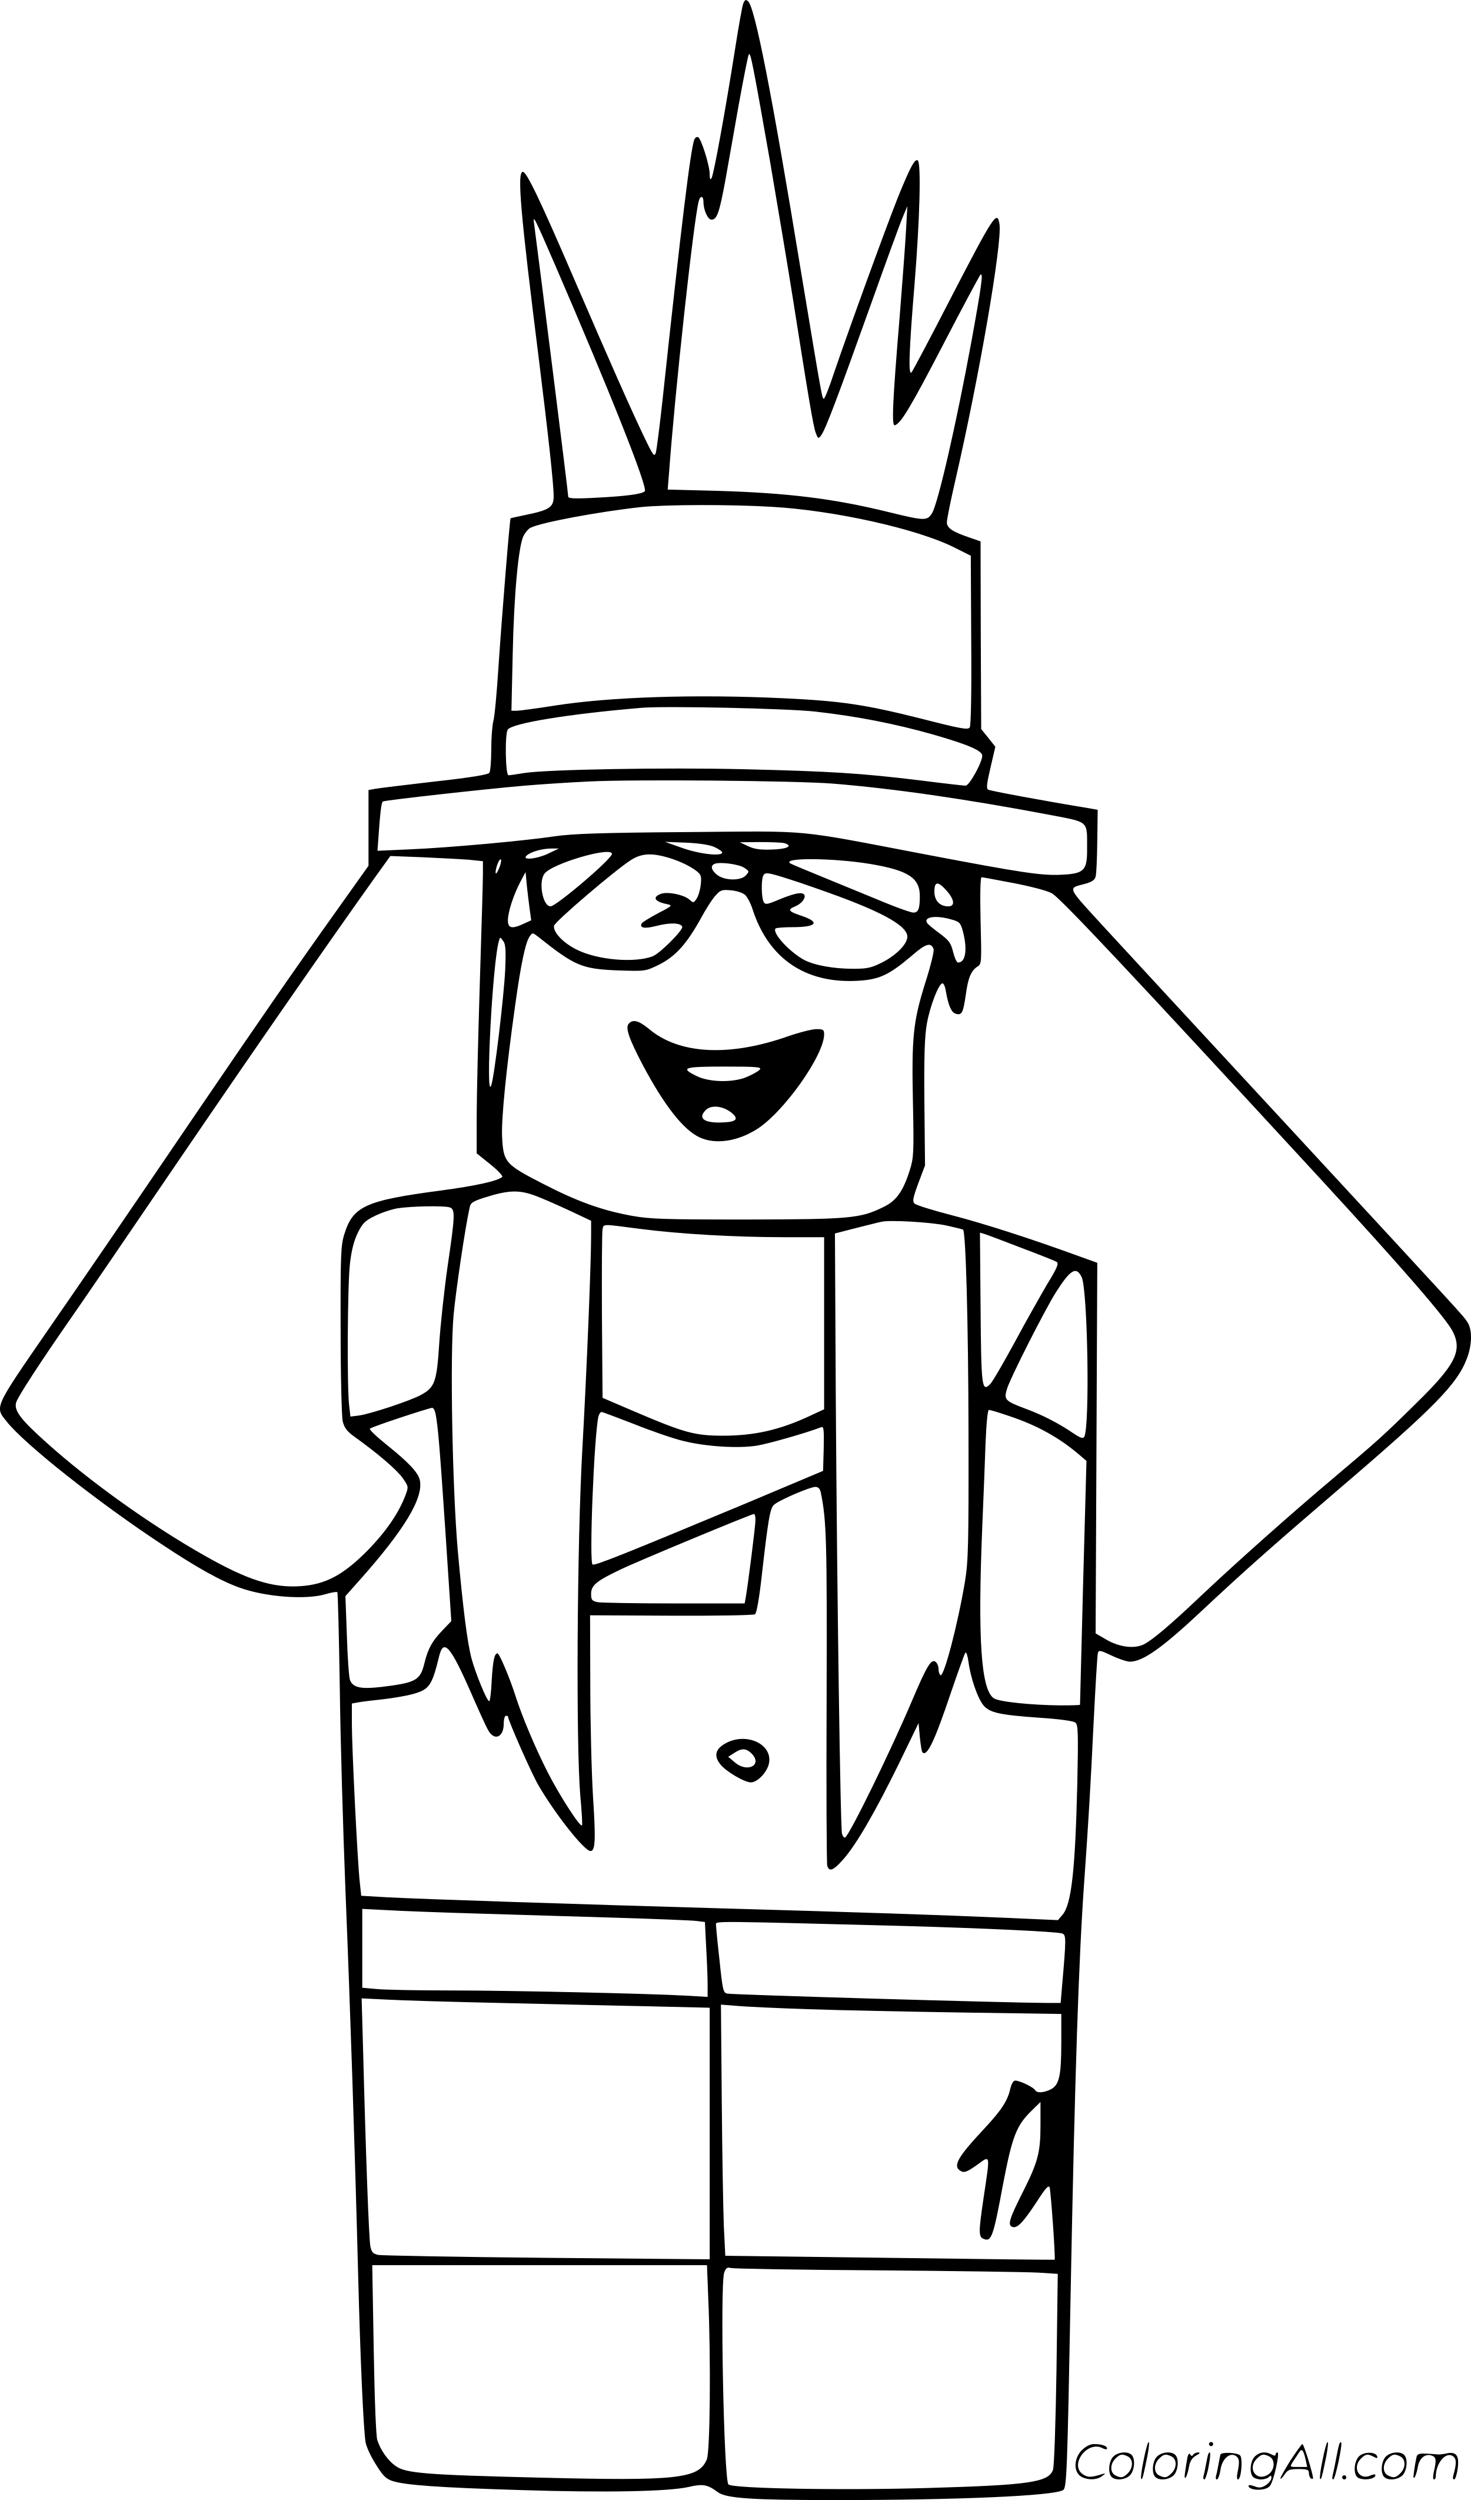 <svg version="1.0" xmlns="http://www.w3.org/2000/svg"
  viewBox="0 0 707.066 1201.508"
 preserveAspectRatio="xMidYMid meet">
<g transform="translate(-0.868,1201.575) scale(0.1,-0.1)"
fill="#000000" stroke="none">
<path d="M3581 11998 c-5 -14 -23 -114 -40 -224 -43 -273 -101 -596 -112 -614
-6 -11 -9 -5 -9 20 -1 45 -42 172 -56 177 -7 2 -14 -3 -18 -12 -18 -48 -61
-398 -152 -1245 -14 -129 -29 -246 -33 -260 -7 -22 -13 -14 -58 80 -60 125
-158 346 -329 742 -170 395 -234 528 -252 528 -29 0 -12 -194 78 -910 45 -363
70 -592 70 -649 0 -52 -20 -66 -126 -88 -43 -9 -80 -17 -81 -18 -4 -2 -42
-471 -58 -710 -8 -126 -19 -246 -25 -265 -5 -19 -10 -80 -10 -135 0 -55 -4
-106 -9 -113 -5 -9 -90 -23 -262 -42 -140 -16 -269 -32 -286 -35 l-33 -6 0
-182 0 -182 -153 -215 c-195 -273 -363 -516 -662 -955 -399 -587 -552 -810
-725 -1060 -262 -380 -257 -369 -199 -441 85 -108 435 -385 744 -589 170 -113
285 -177 375 -209 123 -45 322 -60 415 -31 27 8 52 12 55 9 3 -3 8 -211 12
-462 3 -251 16 -686 27 -967 23 -565 45 -1229 61 -1845 11 -429 26 -750 36
-812 4 -21 25 -68 49 -105 33 -54 49 -70 79 -80 59 -20 223 -32 619 -44 411
-13 708 -7 806 15 68 16 90 12 140 -25 41 -30 163 -38 566 -38 590 0 1048 20
1094 48 17 11 20 84 36 951 20 1042 39 1606 65 1970 21 297 30 449 45 760 9
179 18 333 21 342 4 15 12 13 67 -13 34 -16 73 -29 87 -29 63 1 154 65 350
249 201 188 327 300 648 575 469 401 575 510 622 634 25 66 26 138 2 174 -21
32 2 7 -882 963 -371 401 -756 817 -854 924 -195 213 -188 196 -99 220 31 9
44 18 48 34 4 13 7 90 8 172 l2 149 -45 8 c-219 36 -472 83 -482 89 -9 6 -6
31 12 107 l23 99 -34 43 -34 42 -2 451 -1 451 -49 17 c-86 29 -113 47 -113 75
0 14 18 103 40 198 117 508 226 1142 213 1234 -11 70 -26 47 -240 -366 -95
-185 -178 -341 -183 -346 -16 -16 -12 104 15 429 25 308 32 579 15 590 -14 9
-36 -32 -95 -177 -55 -138 -229 -615 -306 -840 -23 -71 -46 -128 -50 -128 -9
0 -8 -3 -110 610 -141 861 -222 1274 -255 1300 -11 10 -15 7 -23 -12z m129
-758 c37 -217 87 -514 110 -660 75 -476 98 -615 110 -645 11 -29 12 -29 26
-11 21 29 77 177 233 613 76 213 148 411 160 438 l21 50 -6 -110 c-3 -60 -17
-245 -30 -410 -36 -431 -40 -539 -24 -533 30 10 76 87 235 393 91 176 171 324
176 330 15 14 6 -51 -42 -315 -74 -403 -161 -781 -190 -830 -24 -38 -34 -38
-206 4 -268 66 -488 93 -831 103 l-234 6 7 86 c27 372 117 1202 142 1299 7 29
23 28 23 -2 0 -40 21 -86 39 -86 26 0 38 36 66 188 13 75 43 240 65 367 23
126 44 234 48 239 8 14 19 -43 102 -514z m-1033 -498 c265 -613 447 -1071 431
-1087 -13 -14 -93 -24 -230 -31 -107 -6 -138 -4 -138 5 0 18 -132 1066 -164
1311 -7 48 0 35 101 -198z m1043 -1162 c299 -17 698 -106 875 -195 l80 -40 2
-405 c2 -241 -1 -411 -7 -420 -8 -13 -42 -7 -237 43 -267 67 -382 84 -656 97
-423 20 -832 7 -1101 -35 -88 -14 -171 -25 -184 -25 l-25 0 6 268 c6 291 28
525 52 572 8 16 23 34 33 39 50 26 331 78 533 100 117 12 432 13 629 1z m208
-984 c203 -23 385 -59 565 -110 171 -49 237 -78 237 -102 0 -32 -62 -144 -80
-144 -9 0 -106 11 -216 25 -286 35 -432 44 -849 54 -385 9 -942 -1 -1055 -18
-36 -6 -71 -11 -77 -11 -15 0 -18 196 -4 219 20 31 289 75 641 105 115 10 703
-3 838 -18z m82 -346 c287 -23 642 -74 1048 -151 187 -36 176 -26 176 -161 1
-106 -14 -121 -123 -126 -95 -5 -189 9 -656 98 -640 122 -533 112 -1140 107
-417 -3 -553 -8 -638 -20 -146 -22 -508 -55 -698 -63 l-156 -7 4 54 c9 133 15
179 22 183 9 6 493 60 681 76 69 6 206 15 305 20 223 11 992 4 1175 -10z
m-565 -306 c19 -9 35 -20 35 -25 0 -20 -108 -8 -190 21 l-85 30 103 -4 c66 -3
115 -11 137 -22z m333 20 c46 -13 15 -29 -59 -31 -56 -2 -84 2 -114 16 l-40
19 95 1 c52 0 105 -2 118 -5z m-1133 -50 c-57 -27 -130 -34 -105 -10 19 18 75
34 120 34 l35 0 -50 -24z m305 -2 c0 -24 -268 -252 -295 -252 -37 0 -59 115
-30 156 33 49 325 134 325 96z m271 -18 c73 -21 147 -63 155 -86 8 -25 -4 -92
-21 -114 -12 -18 -14 -18 -32 -2 -26 24 -106 40 -138 28 -42 -16 -30 -37 28
-49 30 -6 29 -8 -41 -44 -39 -21 -74 -42 -78 -48 -14 -23 13 -28 70 -13 66 17
117 15 124 -4 5 -16 -107 -128 -142 -142 -87 -33 -264 -18 -363 31 -66 32
-117 85 -111 116 3 19 291 265 367 314 52 34 100 37 182 13z m-958 -10 l67 -7
0 -61 c0 -33 -7 -270 -15 -526 -8 -256 -15 -544 -15 -641 l0 -176 66 -53 c36
-29 61 -56 57 -60 -22 -20 -126 -43 -298 -66 -362 -48 -420 -75 -462 -212 -16
-51 -18 -102 -17 -457 0 -220 5 -418 10 -440 8 -31 20 -48 58 -75 113 -81 202
-158 230 -197 29 -42 29 -42 13 -85 -33 -86 -94 -174 -182 -264 -116 -117
-201 -163 -322 -171 -134 -9 -254 29 -463 148 -256 145 -549 354 -758 542
-124 111 -156 153 -146 192 7 26 110 185 263 405 41 58 265 386 499 730 376
552 736 1071 963 1389 l74 103 155 -6 c85 -4 185 -9 223 -12z m143 -45 c-8
-19 -15 -26 -15 -17 -1 23 20 75 26 62 2 -7 -3 -27 -11 -45z m1784 25 c185
-31 240 -67 240 -155 0 -60 -7 -79 -31 -79 -11 0 -68 20 -127 44 -59 24 -185
76 -280 115 -95 39 -178 73 -184 77 -46 29 205 27 382 -2z m-605 -18 c26 -17
26 -18 9 -37 -24 -27 -102 -26 -138 2 -28 22 -34 44 -13 53 24 11 116 -1 142
-18z m-1030 -202 l7 -51 -35 -16 c-57 -27 -77 -23 -77 16 0 40 28 125 61 187
l24 45 6 -65 c4 -36 10 -88 14 -116z m1252 145 c54 -17 159 -54 233 -81 226
-84 330 -145 330 -194 0 -35 -53 -89 -122 -124 -52 -26 -72 -30 -138 -30 -94
0 -182 16 -233 41 -71 37 -160 133 -140 153 4 3 40 6 82 6 116 0 134 24 41 55
-62 21 -68 29 -29 45 36 15 57 49 39 60 -15 9 -51 0 -128 -32 -46 -19 -55 -20
-62 -8 -11 17 -13 100 -4 124 8 22 19 21 131 -15z m1083 -19 c94 -19 163 -38
179 -50 56 -41 372 -377 1287 -1370 392 -426 602 -668 635 -732 48 -93 14
-161 -173 -344 -159 -157 -186 -181 -398 -360 -201 -169 -472 -410 -640 -569
-149 -141 -230 -209 -272 -231 -46 -24 -121 -14 -183 23 l-50 29 4 891 4 890
-89 32 c-233 85 -454 156 -608 196 -93 24 -174 49 -182 57 -10 11 -7 28 19 98
l32 85 -3 300 c-2 226 1 320 12 382 15 84 57 193 75 193 6 0 13 -17 16 -37 12
-69 26 -102 47 -109 30 -9 36 3 49 91 11 82 25 116 58 137 18 11 18 24 13 220
-3 132 -1 208 5 208 5 0 78 -14 163 -30z m-331 -35 c38 -43 41 -75 8 -75 -41
0 -67 27 -67 71 0 50 17 51 59 4z m-969 -20 c10 -9 27 -40 36 -69 76 -235 251
-356 499 -344 108 5 154 26 263 118 71 62 95 69 108 35 4 -9 -14 -82 -40 -163
-58 -186 -66 -257 -59 -582 5 -235 3 -260 -15 -317 -32 -102 -65 -148 -125
-177 -113 -56 -160 -60 -657 -61 -400 0 -467 2 -555 18 -147 27 -262 69 -429
155 -179 92 -188 102 -194 226 -4 84 20 326 63 631 27 196 50 305 70 331 13
19 14 18 39 -1 180 -143 211 -156 389 -163 127 -4 128 -4 192 27 79 39 134
100 200 219 26 48 59 100 74 115 23 26 31 28 74 24 26 -2 56 -12 67 -22z m995
-119 c36 -10 41 -16 52 -56 23 -88 13 -150 -23 -150 -7 0 -17 23 -24 51 -11
43 -19 55 -65 89 -30 22 -56 44 -60 50 -19 30 44 39 120 16z m-2148 -241 c-6
-128 -52 -513 -67 -555 -29 -84 6 594 37 694 5 20 6 20 20 0 12 -15 14 -43 10
-139z m166 -1094 c40 -16 111 -48 160 -71 l87 -41 0 -67 c0 -140 -21 -652 -42
-1027 -26 -460 -31 -1423 -10 -1669 7 -76 11 -141 8 -143 -9 -9 -108 144 -165
256 -59 116 -123 267 -156 371 -27 84 -76 200 -85 200 -15 0 -22 -35 -28 -132
-2 -54 -8 -98 -12 -98 -11 0 -66 135 -85 206 -21 81 -41 242 -66 519 -26 300
-38 934 -20 1132 10 109 55 417 77 515 4 23 15 30 67 47 126 40 175 41 270 2z
m-435 -47 c30 -8 29 -33 -8 -285 -16 -112 -34 -278 -40 -369 -12 -185 -21
-211 -86 -247 -47 -27 -243 -92 -300 -100 l-41 -5 -6 53 c-11 87 -8 586 4 684
7 61 19 108 37 145 23 47 35 59 82 82 30 15 80 32 110 37 65 10 215 13 248 5z
m2391 -88 c41 -9 77 -18 79 -20 13 -14 25 -448 26 -971 1 -547 -1 -621 -17
-720 -35 -208 -101 -460 -118 -450 -5 4 -9 17 -9 29 0 13 -6 29 -14 35 -20 17
-42 -19 -106 -169 -107 -254 -306 -660 -329 -675 -5 -2 -11 5 -15 18 -8 30
-24 1156 -30 2103 l-4 782 101 26 c56 14 111 28 122 30 39 10 241 -2 314 -18z
m-1474 -16 c194 -25 458 -40 696 -40 l189 0 0 -414 0 -413 -82 -38 c-137 -62
-253 -88 -398 -89 -143 0 -188 12 -445 122 l-140 60 -3 394 c-1 216 0 403 3
416 6 27 -5 26 180 2z m1835 -92 c85 -32 161 -62 168 -67 11 -7 1 -31 -46
-107 -32 -55 -103 -180 -156 -279 -54 -99 -106 -189 -117 -200 -41 -42 -44
-18 -47 366 l-3 361 23 -7 c13 -4 93 -34 178 -67z m288 -140 c29 -62 40 -723
12 -768 -6 -9 -18 -5 -51 17 -72 49 -150 89 -229 118 -101 38 -107 44 -91 96
15 51 183 382 235 464 70 110 98 127 124 73z m-3105 -660 c12 -68 19 -154 47
-568 l28 -425 -43 -45 c-50 -52 -69 -88 -86 -156 -20 -84 -41 -95 -204 -115
-102 -12 -140 -4 -154 33 -5 13 -12 109 -15 213 l-7 190 71 80 c216 243 307
396 286 480 -9 36 -56 85 -157 166 -50 40 -87 75 -82 79 9 9 282 99 299 100 7
0 14 -15 17 -32z m2758 -8 c133 -44 242 -105 337 -187 l33 -28 -16 -585 c-8
-322 -15 -586 -15 -587 0 -2 -42 -3 -92 -3 -138 1 -298 17 -322 34 -62 40 -78
285 -56 821 6 138 13 321 16 408 4 94 10 157 16 157 6 0 50 -13 99 -30z
m-1802 -39 c82 -33 187 -69 233 -80 107 -27 263 -37 353 -23 56 9 239 61 311
89 12 5 14 -11 12 -103 l-3 -107 -380 -160 c-564 -235 -717 -297 -728 -290
-17 10 7 614 28 711 3 12 10 22 15 22 5 0 76 -27 159 -59z m895 -328 c28 -136
30 -235 28 -991 -2 -431 0 -792 3 -803 10 -31 30 -22 77 31 63 71 155 231 266
457 l96 198 6 -67 c4 -38 9 -71 13 -74 22 -22 59 57 136 286 35 102 66 189 70
193 5 5 11 -16 15 -45 10 -76 44 -174 72 -208 31 -36 78 -46 278 -60 89 -6
155 -15 164 -23 13 -10 14 -51 9 -292 -10 -415 -28 -582 -71 -631 l-22 -26
-249 11 c-318 14 -712 27 -1385 46 -662 19 -1434 44 -1595 53 l-120 7 -7 65
c-11 98 -38 647 -38 760 l0 99 33 6 c17 3 73 10 122 15 50 6 113 17 140 25 78
22 90 40 125 183 21 85 55 46 153 -178 35 -80 71 -160 81 -177 29 -56 76 -38
76 29 0 21 5 38 10 38 6 0 10 -1 10 -2 0 -18 116 -281 148 -334 81 -139 220
-314 249 -314 23 0 26 50 12 263 -7 117 -13 360 -13 541 l-1 329 390 -2 c215
-1 396 2 403 7 7 5 20 74 32 183 31 273 40 326 59 343 24 22 171 85 198 86 15
0 23 -8 27 -27z m-314 -132 c0 -28 -35 -303 -46 -368 l-6 -33 -338 0 c-186 0
-352 3 -369 6 -27 6 -31 11 -31 40 0 40 24 61 135 114 81 40 634 269 648 270
4 0 7 -13 7 -29z m-1350 -1891 c168 -5 467 -14 665 -20 198 -6 378 -13 401
-16 l41 -5 6 -121 c4 -67 7 -148 7 -180 l0 -59 -102 6 c-179 10 -842 25 -1138
25 -157 0 -315 3 -352 7 l-68 6 0 190 0 189 118 -6 c64 -4 254 -11 422 -16z
m2060 -60 c391 -11 733 -27 764 -36 20 -7 20 -23 -1 -261 l-6 -73 -71 0 c-188
1 -1503 39 -1532 45 -19 4 -22 17 -37 162 -10 87 -17 164 -17 172 0 15 14 14
900 -9z m-1940 -370 c228 -5 549 -13 713 -16 l297 -7 0 -605 0 -604 -780 7
c-430 4 -795 11 -813 14 -26 6 -32 13 -38 41 -7 34 -22 438 -35 943 l-7 249
124 -6 c68 -4 311 -11 539 -16z m1482 -30 c146 -5 480 -12 742 -16 l476 -7 0
-136 c0 -162 -10 -205 -50 -226 -34 -17 -66 -19 -75 -5 -10 17 -86 52 -100 46
-7 -2 -16 -20 -20 -38 -13 -58 -42 -103 -127 -194 -130 -139 -152 -180 -109
-203 15 -8 30 -2 75 30 67 48 65 60 32 -161 -24 -162 -24 -185 1 -194 37 -15
46 9 93 263 44 229 64 281 135 351 l45 44 0 -110 c0 -133 -12 -178 -85 -323
-64 -127 -74 -158 -51 -167 24 -9 51 19 117 119 43 67 58 84 63 70 6 -21 29
-344 24 -347 -2 -1 -358 3 -793 9 l-790 10 -7 140 c-3 77 -8 349 -10 603 l-4
464 76 -6 c41 -4 195 -11 342 -16z m-479 -1387 c13 -296 9 -740 -7 -777 -39
-93 -141 -104 -811 -87 -538 13 -634 21 -682 54 -39 26 -75 77 -91 127 -6 21
-13 197 -17 438 l-7 402 804 0 805 0 6 -157z m812 132 c374 -3 722 -8 774 -11
l94 -6 -6 -458 c-4 -252 -11 -470 -17 -484 -22 -60 -114 -73 -600 -87 -409
-12 -940 -3 -960 17 -22 22 -41 964 -20 1019 8 22 15 26 33 21 12 -3 328 -9
702 -11z M3030 7095 c-16 -19 3 -73 67 -195 105 -198 197 -315 276 -351 75
-34 179 -19 272 39 129 80 325 356 325 457 0 22 -4 25 -37 25 -21 0 -83 -16
-138 -35 -282 -99 -523 -86 -667 36 -50 41 -78 48 -98 24z m631 -219 c-6 -8
-35 -24 -63 -36 -65 -28 -181 -26 -242 5 -79 39 -62 45 134 45 155 0 181 -2
171 -14z m-141 -204 c41 -31 32 -47 -29 -50 -96 -6 -131 18 -90 59 25 25 78
21 119 -9z M3495 3637 c-48 -27 -56 -60 -24 -100 26 -34 116 -87 147 -87 32 0
79 50 87 92 18 93 -111 151 -210 95z m126 -48 c55 -55 -19 -95 -80 -43 l-32
27 28 18 c36 24 58 24 84 -2z M5506 194 c-10 -47 -15 -88 -12 -91 5 -6 9 7 30
110 7 37 10 67 6 67 -4 0 -15 -39 -24 -86z M5820 270 c0 -5 5 -10 10 -10 6 0
10 5 10 10 0 6 -4 10 -10 10 -5 0 -10 -4 -10 -10z M6366 194 c-10 -47 -15 -88
-12 -91 5 -6 9 7 30 110 7 37 10 67 6 67 -4 0 -15 -39 -24 -86z M6446 269 c-3
-8 -10 -41 -16 -74 -6 -33 -14 -68 -16 -77 -3 -10 -1 -18 3 -18 10 0 46 171
38 178 -2 3 -7 -1 -9 -9z M5209 241 c-38 -38 -41 -101 -7 -125 29 -20 79 -20
104 0 18 14 18 15 1 10 -53 -17 -69 -17 -92 -2 -69 45 21 166 94 126 12 -6 21
-7 21 -1 0 12 -25 21 -62 21 -19 0 -39 -10 -59 -29z M6210 189 c-28 -45 -49
-83 -47 -85 2 -3 12 7 21 21 14 21 24 25 66 25 43 0 50 -3 50 -19 0 -11 5 -23
10 -26 6 -3 10 -3 10 1 0 20 -44 164 -51 164 -4 0 -30 -37 -59 -81z m75 4 l7
-33 -42 0 c-42 0 -42 0 -28 23 8 12 21 32 29 44 15 25 22 18 34 -34z M5360
210 c-22 -22 -27 -79 -8 -98 19 -19 66 -14 88 8 22 22 27 79 8 98 -19 19 -66
14 -88 -8z m71 0 c25 -14 25 -54 -1 -80 -23 -23 -33 -24 -61 -10 -25 14 -25
54 1 80 23 23 33 24 61 10z M5570 210 c-22 -22 -27 -79 -8 -98 19 -19 66 -14
88 8 22 22 27 79 8 98 -19 19 -66 14 -88 -8z m71 0 c25 -14 25 -54 -1 -80 -23
-23 -33 -24 -61 -10 -25 14 -25 54 1 80 23 23 33 24 61 10z M5716 204 c-3 -16
-8 -47 -11 -69 -8 -51 10 -26 19 27 5 27 15 42 34 53 18 10 22 14 10 15 -9 0
-20 -5 -24 -11 -5 -8 -9 -8 -14 1 -5 8 -10 3 -14 -16z M5817 223 c-2 -4 -7
-26 -11 -48 -4 -22 -9 -48 -12 -57 -3 -10 -1 -18 4 -18 4 0 14 28 20 62 11 58
10 81 -1 61z M5875 220 c-1 -3 -5 -23 -9 -45 -4 -22 -9 -48 -12 -57 -3 -10 -1
-18 4 -18 5 0 13 20 17 45 7 53 44 87 74 68 17 -11 19 -28 8 -80 -4 -18 -3
-33 2 -33 16 0 24 99 11 115 -12 14 -87 18 -95 5z M6040 210 c-22 -22 -27 -79
-8 -98 7 -7 24 -12 38 -12 14 0 31 5 38 12 9 9 12 8 12 -5 0 -9 -12 -24 -26
-34 -21 -13 -32 -15 -55 -6 -16 6 -29 8 -29 3 0 -24 81 -27 102 -2 18 19 50
162 37 162 -5 0 -9 -5 -9 -10 0 -7 -6 -7 -19 0 -30 16 -59 12 -81 -10z m71 0
c29 -16 25 -65 -6 -86 -56 -37 -103 28 -55 76 23 23 33 24 61 10z M6541 211
c-23 -23 -28 -80 -9 -99 19 -19 88 -13 88 9 0 5 -11 4 -24 -2 -54 -25 -89 38
-46 81 23 23 33 24 62 9 16 -9 19 -8 16 3 -8 22 -64 22 -87 -1z M6670 210
c-22 -22 -27 -79 -8 -98 19 -19 66 -14 88 8 22 22 27 79 8 98 -19 19 -66 14
-88 -8z m71 0 c25 -14 25 -54 -1 -80 -23 -23 -33 -24 -61 -10 -25 14 -25 54 1
80 23 23 33 24 61 10z M6816 201 c-3 -14 -8 -44 -11 -66 -8 -51 10 -26 19 27
8 41 35 63 66 53 22 -7 24 -21 11 -77 -5 -22 -5 -38 0 -38 5 0 9 6 9 13 0 68
51 125 85 97 15 -13 15 -35 -1 -92 -3 -10 -1 -18 4 -18 6 0 13 23 17 50 9 63
-5 84 -49 76 -17 -4 -35 -6 -41 -6 -101 8 -104 7 -109 -19z M6460 110 c0 -5 5
-10 10 -10 6 0 10 5 10 10 0 6 -4 10 -10 10 -5 0 -10 -4 -10 -10z"/>
</g>
</svg>
